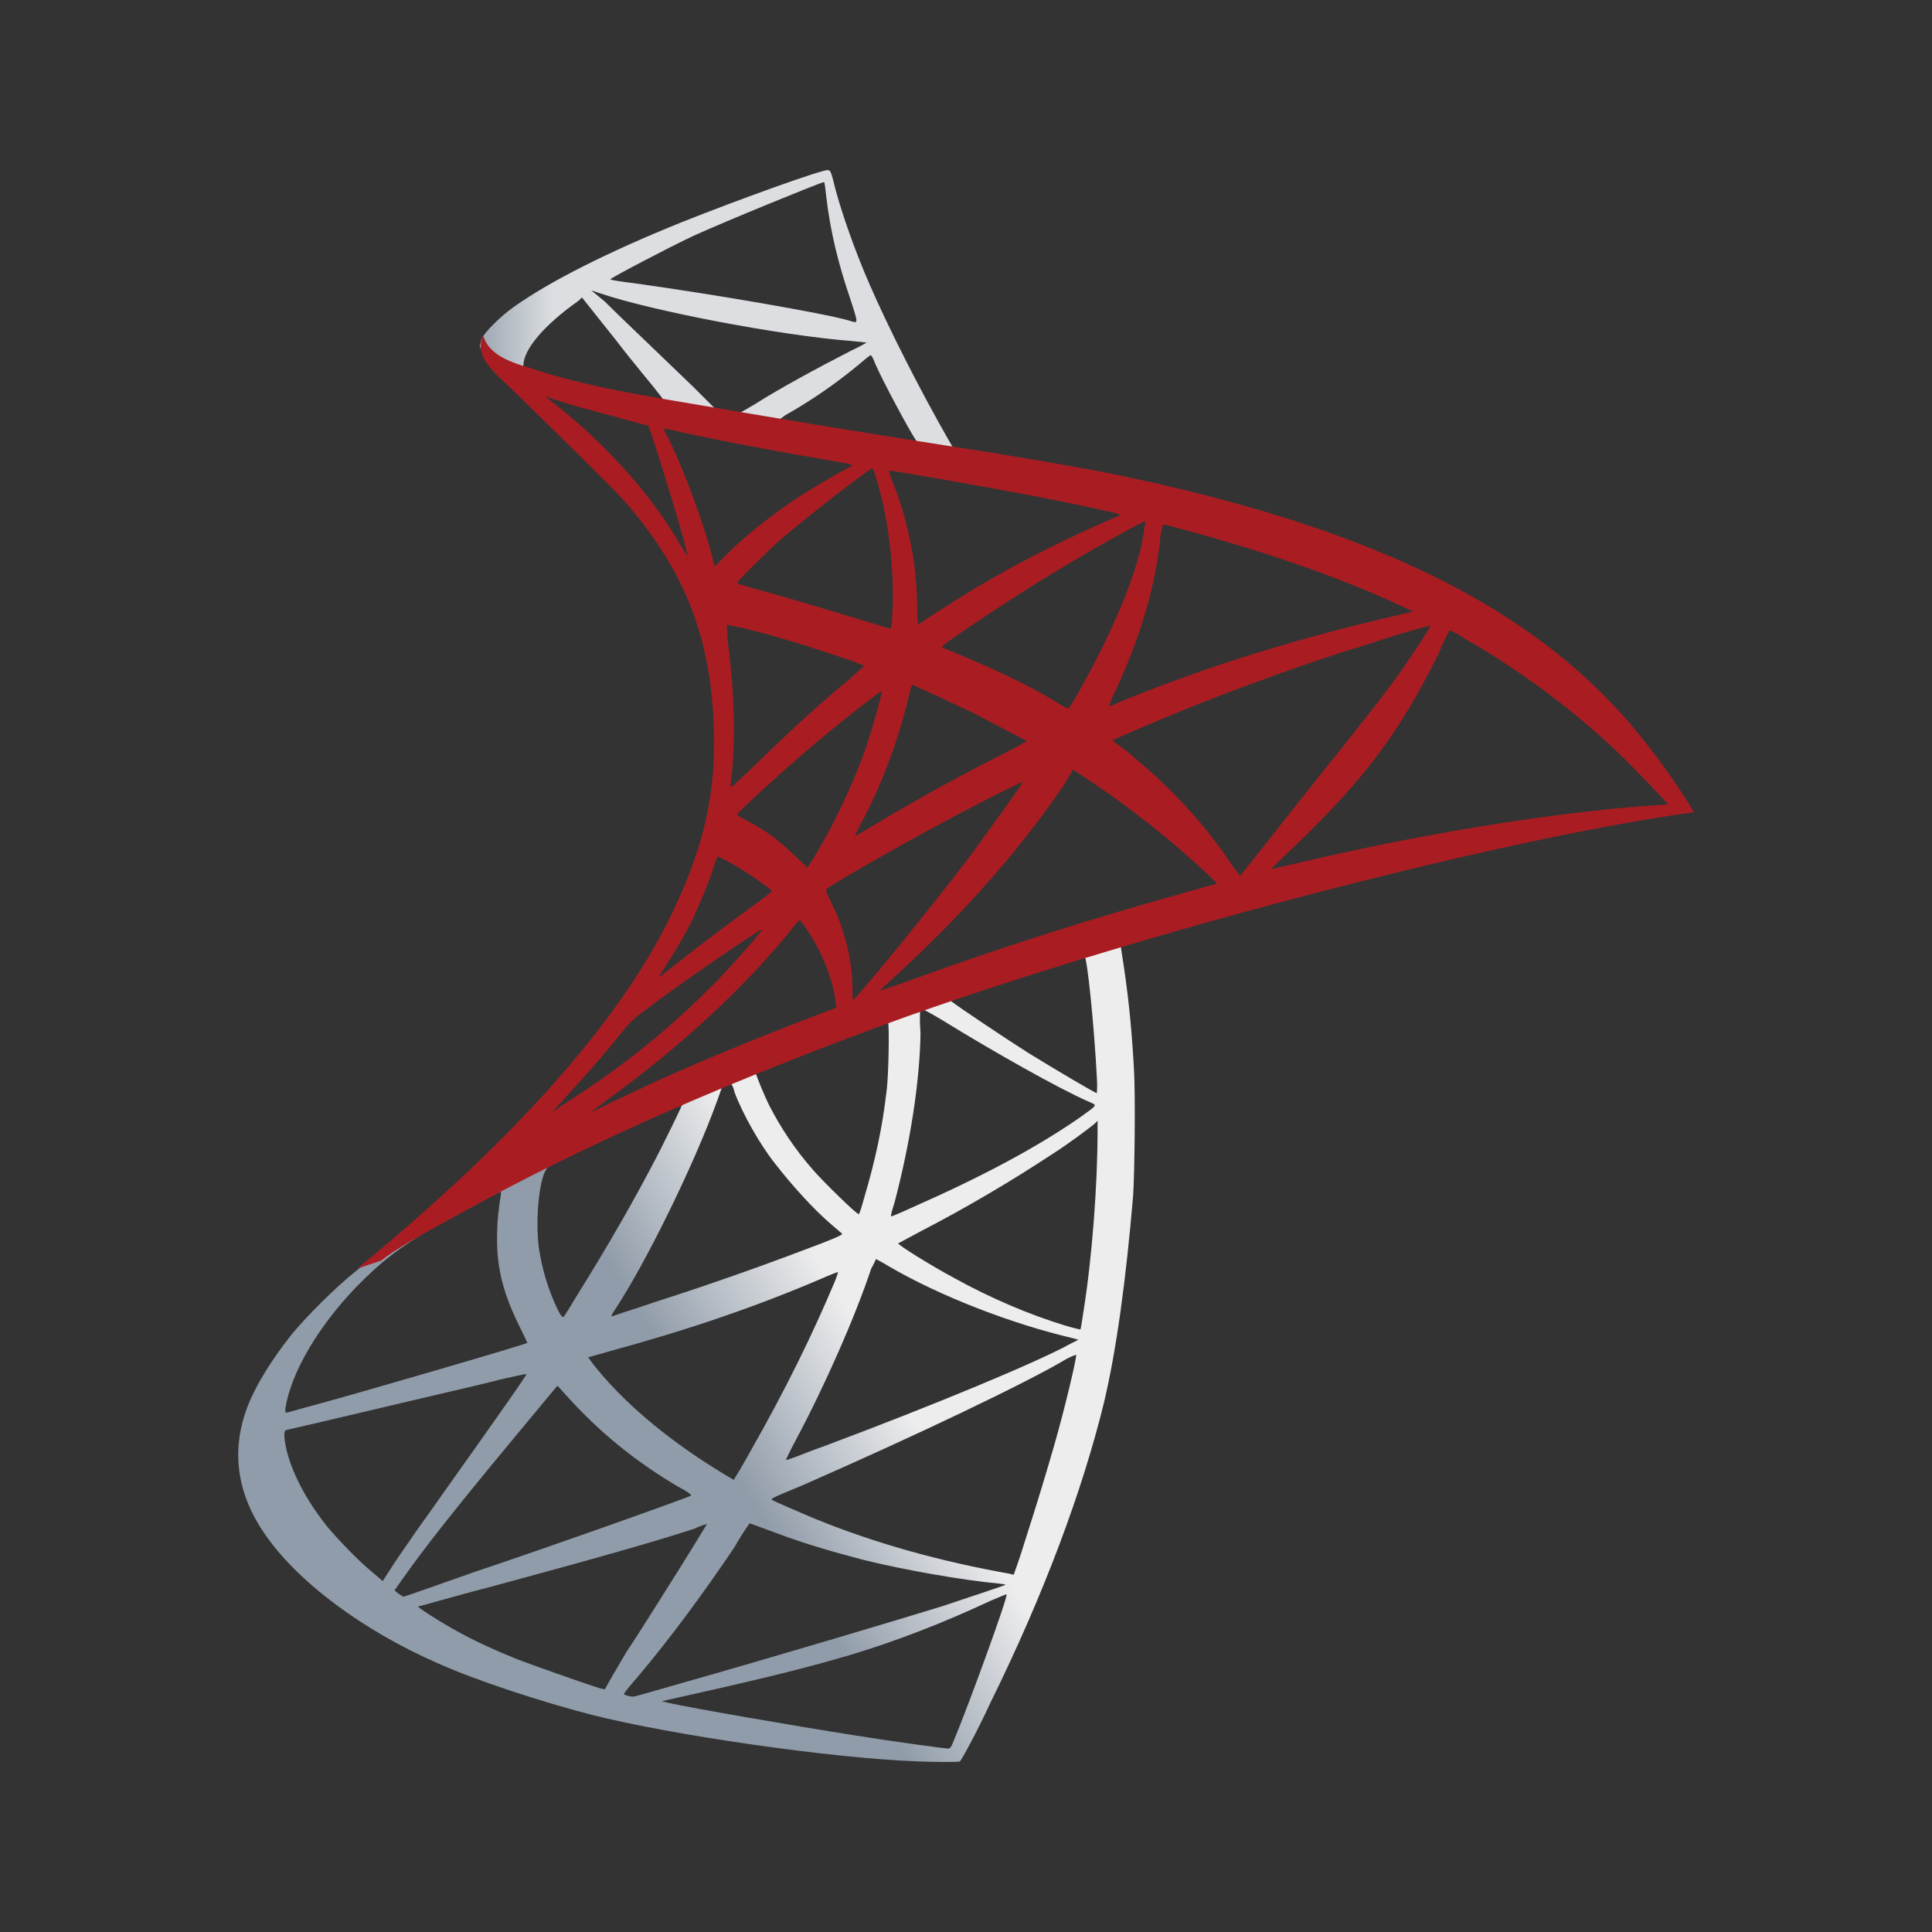 <?xml version="1.0" encoding="UTF-8"?>
<svg id="katman_1" data-name="katman 1" xmlns="http://www.w3.org/2000/svg" version="1.1" xmlns:xlink="http://www.w3.org/1999/xlink" viewBox="0 0 2000 2000">
  <rect x="0" y="0" width="2000" height="2000" fill="#333333" stroke="none"/>
  <defs>
    <style>
      .cls-1 {
        fill: url(#Adsız_degrade_4);
      }

      .cls-1, .cls-2, .cls-3 {
        stroke-width: 0px;
      }

      .cls-2 {
        fill: url(#Adsız_degrade_3);
      }

      .cls-3 {
        fill: url(#Adsız_degrade_2);
      }
    </style>
    <linearGradient id="Adsız_degrade_4" data-name="Adsız degrade 4" x1="743.6" y1="1253.4" x2="743.9" y2="1253.4" gradientTransform="translate(-799536.2 -437094.1) rotate(-30.6) scale(626.1)" gradientUnits="userSpaceOnUse">
      <stop offset="0" stop-color="#909ca9"/>
      <stop offset="1" stop-color="#ededee"/>
    </linearGradient>
    <linearGradient id="Adsız_degrade_2" data-name="Adsız degrade 2" x1="741.6" y1="1263.8" x2="741.8" y2="1263.8" gradientTransform="translate(-321146.3 -547783.1) scale(433.7)" gradientUnits="userSpaceOnUse">
      <stop offset="0" stop-color="#939fab"/>
      <stop offset="1" stop-color="#dcdee1"/>
    </linearGradient>
    <radialGradient id="Adsız_degrade_3" data-name="Adsız degrade 3" cx="748.3" cy="1254" fx="748.3" fy="1254" r=".2" gradientTransform="translate(204129.2 1449771.2) rotate(-171.5) scale(559.2 1118.6) skewX(-.2)" gradientUnits="userSpaceOnUse">
      <stop offset="0" stop-color="#ee352c"/>
      <stop offset="1" stop-color="#a91d22"/>
    </radialGradient>
  </defs>
  <path class="cls-1" d="M1197.6,944.9l-329.9,108.1-287.4,126.9-80.2,21.3c-20.5,19.6-41.8,39.3-65.5,58.9-25.4,22.1-49.1,41.8-67.1,56.5-20.5,16.4-49.9,45.8-65.5,64.7-22.9,28.7-40.9,58.9-48.3,81.9-13.9,41.8-7.4,84.3,19.6,123.6,33.6,49.9,101.5,100.7,180.1,135.1,40.1,18,108.1,40.1,158.8,53.2,84.3,21.3,248.1,45,338.1,48.3,18,.8,42.6.8,43.4,0,1.6-1.6,16.4-27.8,31.9-61.4,55.7-113,95-219.4,117.1-309.5,13.1-54.9,22.9-127.7,30.3-214.5,1.6-24.6,2.5-105.6.8-132.6-2.5-45-6.5-81-12.3-117.1-.8-4.9-1.6-9.8-.8-9.8.8-.8,4.1-1.6,45-13.1l-8.2-20.5ZM1122.3,989.1c3.3,0,10.6,77,13.1,125.3.8,9.8,0,17.2,0,17.2-1.6,0-41.8-23.7-71.2-41.8-24.6-15.6-72-47.5-79.4-53.2q-2.5-1.6,18-9c34.4-12.3,116.3-38.5,119.5-38.5ZM953.6,1044.7c2.5,0,8.2,3.3,22.1,11.5,51.6,31.9,121.2,71.2,151.5,84.3,9,4.1,9.8,2.5-10.6,17.2-45,31.1-102.3,61.4-171.1,91.7-12.3,5.7-22.1,9.8-22.9,9.8s.8-6.5,3.3-13.9c16.4-62.2,26.2-125.3,27-175.2q-1.6-25.4.8-25.4h0ZM919.2,1057.8c1.6,1.6.8,57.3-1.6,72.9-4.1,36-11.5,70.4-22.9,108.9-2.5,9-4.9,17.2-5.7,17.2-.8,1.6-35.2-31.9-46.7-45-19.6-22.1-34.4-45-45.8-67.1-5.7-11.5-14.7-33.6-13.9-33.6,4.1-3.3,135.9-54,136.7-53.2h0ZM756.3,1121.7c1.6.8,3.3,4.9,4.1,9,8.2,22.1,26.2,54,41.8,73.7,17.2,22.1,39.3,46.7,57.3,62.2,5.7,4.9,11.5,9.8,12.3,10.6q1.6,1.6-38.5,16.4c-47.5,18-98.2,36-157.2,54.9-13.9,4.9-27.8,9-41.8,13.9-2.5.8-1.6-.8,4.9-10.6,29.5-45.8,73.7-135.1,98.2-198.9,4.1-10.6,8.2-22.1,9-24.6.8-3.3,2.5-4.9,5.7-6.5,1.6.8,3.3,0,4.1,0h0ZM706.4,1142.1c.8.8-12.3,27-24.6,51.6-24.6,47.5-50.8,93.3-86,149.8-5.7,9.8-11.5,18.8-12.3,19.6q-1.6,1.6-5.7-6.5c-8.2-16.4-15.6-38.5-18.8-58.1-4.1-19.6-3.3-53.2,1.6-74.5q3.3-15.6,10.6-18.8c30.3-15.6,133.4-63.9,135.1-63h0ZM1136.2,1160.2v10.6c0,55.7-5.7,131.8-14.7,187.5-1.6,9.8-2.5,18-3.3,18,0,0-7.4-1.6-15.6-4.1-37.7-11.5-77.8-28.7-114.6-49.1-24.6-13.1-59.8-35.2-58.1-36,0,0,10.6-5.7,22.9-12.3,49.1-25.4,95.8-53.2,136.7-80.2,15.6-9.8,38.5-27,43.4-31.1l3.3-3.3ZM518.1,1233.8c.8,0,.8,1.6-.8,10.6-.8,6.5-2.5,18.8-2.5,27-1.6,36,4.1,63,22.1,99.9,4.9,9.8,9,18.8,9,18.8-1.6,1.6-167,49.9-218.6,63.9-15.6,4.1-28.7,8.2-30.3,8.2-1.6.8-1.6,0-1.6-4.1,5.7-36.8,33.6-84.3,72.9-125.3,26.2-27,46.7-42.6,81.9-63,25.4-13.1,63.9-35.2,67.9-36q-.8,0,0,0h0ZM906.9,1303.4s6.5,3.3,13.1,7.4c53.2,31.1,127.7,59.8,190.7,74.5l5.7,1.6-8.2,4.1c-33.6,18.8-142.4,63.9-253.8,105.6-16.4,5.7-31.9,12.3-35.2,13.1-3.3,1.6-5.7,1.6-5.7,1.6,0,0,4.1-9,9.8-19.6,31.1-58.1,62.2-129.3,78.6-178.5,3.3-5.7,4.9-9.8,4.9-9.8h0ZM867.7,1316.5s-1.6,5.7-4.1,11.5c-22.1,52.4-49.9,109.7-86.8,174.4-9,16.4-17.2,29.5-17.2,29.5,0,0-7.4-4.1-16.4-9.8-53.2-32.7-99.9-72-130.2-111.3l-4.1-5.7,22.9-6.5c81-22.1,150.6-45.8,219.4-75.3,7.4-3.3,15.6-6.5,16.4-6.5h0ZM1114.1,1402.5c0,5.7-12.3,57.3-22.9,94.1-9,31.1-16.4,55.7-30.3,99.1-5.7,18.8-11.5,34.4-11.5,34.4,0,0-1.6,0-3.3-.8-73.7-13.1-140.8-31.9-203-57.3-17.2-7.4-42.6-18-44.2-19.6s14.7-7.4,33.6-15.6c113.8-49.9,230.9-105.6,271.8-130.2,4.9-2.5,9-4.1,9.8-4.1h0ZM545.1,1422.1c.8.8-31.1,45.8-75.3,108.1-15.6,22.1-33.6,47.5-40.1,56.5-6.5,9.8-17.2,24.6-22.9,33.6l-10.6,16.4-11.5-9.8c-13.1-10.6-36-34.4-46.7-47.5-21.3-27-36-54.9-41.8-80.2-2.5-12.3-2.5-18,0-18.8,4.1-.8,70.4-16.4,132.6-31.1,34.4-8.2,74.5-17.2,89.2-21.3,14.7-3.3,26.2-5.7,27-5.7h0ZM577,1434.4l8.2,9c36,40.1,72.9,69.6,117.1,95.8,8.2,4.1,13.9,8.2,13.1,9-1.6,1.6-153.9,55.7-225.1,79.4-39.3,13.9-72,25.4-72.9,25.4l-4.9-3.3-4.1-3.3,7.4-10.6c23.7-33.6,53.2-71.2,117.1-148.2l44.2-53.2ZM776,1576.9s11.5,4.1,24.6,9c32.7,12.3,58.1,19.6,92.5,28.7,42.6,10.6,104,21.3,140,24.6,5.7.8,8.2.8,7.4,1.6-1.6.8-38.5,13.1-65.5,22.1-42.6,13.1-173.6,52.4-280.8,82.7-19.6,5.7-36.8,10.6-37.7,10.6-2.5.8-10.6-1.6-10.6-2.5s5.7-8.2,13.1-16.4c36-42.6,71.2-90.9,101.5-135.9,8.2-14.7,15.6-24.6,15.6-24.6h0ZM731.8,1577.7s-17.2,28.7-48.3,77.8c-13.1,20.5-27.8,44.2-33.6,52.4-4.9,8.2-12.3,20.5-16.4,27.8l-7.4,13.1-4.1-.8c-9-2.5-72-24.6-88.4-31.1-20.5-8.2-41.8-18-58.1-27-19.6-10.6-45-27-42.6-27s34.4-9.8,76.1-20.5c108.9-29.5,169.5-46.7,209.6-59.8,6.5-3.3,13.1-4.9,13.1-4.9h0ZM1042,1650.5c1.6,2.5-39.3,114.6-54,149.8-3.3,8.2-4.1,9.8-6.5,9.8-4.1,0-63-8.2-98.2-13.9-62.2-9.8-166.2-27.8-192.4-33.6l-5.7-1.6,36.8-8.2c80.2-18,117.9-27.8,157.2-39.3,49.1-14.7,97.4-33.6,146.5-56.5,8.2-3.3,14.7-6.5,16.4-6.5Z"/>
  <path class="cls-3" d="M857,176.1c-5.7-.8-94.1,31.1-151.5,54-77,31.1-136.7,61.4-173.6,87.6-13.9,9.8-31.1,27-33.6,33.6-.8,2.5-1.6,5.7-1.6,8.2l33.6,31.9,79.4,25.4,189.1,33.6,216.1,36.8,2.5-18.8h-1.6l-28.7-4.1-5.7-9.8c-29.5-51.6-62.2-116.3-81-159.6-14.7-33.6-28.7-72.9-36-100.7-4.1-17.2-4.9-18-7.4-18h0ZM852.9,188.4c.8,0,1.6,7.4,2.5,15.6,4.1,35.2,12.3,68.8,24.6,104.8,9,27.8,9,26.2-1.6,22.9-25.4-7.4-139.2-27-221.9-38.5-13.1-1.6-24.6-3.3-24.6-4.1-.8-.8,59.8-32.7,86-45,34.4-15.6,128.5-54,135.1-55.7h0ZM612.2,300.6l9.8,3.3c53.2,18,185.8,43.4,259.5,49.1,8.2.8,15.6,1.6,15.6,1.6,0,0-6.5,4.1-15.6,8.2-35.2,18-74.5,39.3-101.5,56.5-8.2,4.9-15.6,9-16.4,9s-6.5-.8-11.5-1.6l-9.8-1.6-24.6-24.6c-44.2-42.6-78.6-75.3-91.7-88.4l-13.9-11.5ZM602.4,307.9l35.2,44.2c18.8,24.6,38.5,47.5,42.6,53.2,4.1,4.9,7.4,9.8,7.4,9.8-.8.8-50.8-9-77-14.7-27-6.5-38.5-9-54.9-14.7l-13.9-4.1v-3.3c0-16.4,21.3-41.8,57.3-67.1l3.3-3.3ZM901.2,367.7c.8,0,2.5,2.5,4.9,9,8.2,18.8,35.2,68.8,41.8,78.6,1.6,3.3,5.7,3.3-29.5-2.5-84.3-13.9-111.3-18-111.3-18.8,0,0,2.5-1.6,5.7-4.1,26.2-14.7,52.4-32.7,76.1-52.4,5.7-4.9,10.6-9,12.3-9.8-.8,0,0,0,0,0Z"/>
  <path class="cls-2" d="M500.1,347.2s-5.7,9,0,22.1c3.3,8.2,13.1,18,23.7,27.8,0,0,111.3,108.1,124.4,123.6,61.4,71.2,88.4,140.8,90.9,236.6,1.6,62.2-9.8,116.3-39.3,179.3-51.6,113-161.3,238.2-329.9,376.6l24.6-8.2c15.6-12.3,37.7-24.6,88.4-52.4,117.9-64.7,249.7-123.6,411.8-184.2,233.3-87.6,617.3-190.7,835.9-224.3l22.9-3.3-3.3-5.7c-19.6-31.1-33.6-49.9-49.9-70.4-47.5-59.8-105.6-107.2-176.8-147.4-97.4-54.9-224.3-97.4-384.8-129.3-30.3-5.7-96.6-17.2-150.6-25.4-114.6-18-188.3-30.3-269.3-44.2-29.5-4.9-72.9-12.3-101.5-18.8-14.7-3.3-43.4-9.8-66.3-18-19.6-5.7-45-13.1-50.8-34.4h0ZM564.7,410.3s4.1,1.6,9.8,3.3c9.8,3.3,22.1,7.4,36,10.6,10.6,3.3,22.1,5.7,32.7,9,14.7,4.1,27.8,7.4,27.8,7.4,1.6,1.6,27,82.7,35.2,113,3.3,11.5,5.7,22.1,5.7,22.1,0,0-3.3-4.1-6.5-9.8-29.5-51.6-75.3-103.2-128.5-145.7-7.4-5.7-12.3-9.8-12.3-9.8h0ZM687.5,443.8c1.6,0,6.5.8,13.1,2.5,42.6,9.8,118.7,23.7,167,31.9,8.2,1.6,14.7,2.5,14.7,3.3s-3.3,2.5-6.5,4.1c-8.2,4.1-41.8,23.7-52.4,31.1-27.8,18.8-52.4,38.5-70.4,56.5l-13.1,13.1s-1.6-4.1-2.5-9.8c-9-34.4-27.8-86-45-122-3.3-4.9-5.7-10.6-4.9-10.6q-.8,0,0,0h0ZM902.9,484.8c1.6.8,4.1,9,9,27.8,9,36,13.1,77,12.3,114.6-.8,10.6-.8,20.5-1.6,21.3l-.8,2.5-13.1-4.1c-27-8.2-70.4-21.3-107.2-31.9-21.3-5.7-38.5-10.6-38.5-11.5,0-1.6,31.1-32.7,44.2-44.2,25.4-22.1,94.1-75.3,95.8-74.5h0ZM920,487.2c.8-.8,103.2,17.2,149.8,26.2,34.4,6.5,85.1,17.2,88.4,18.8s-4.1,3.3-20.5,10.6c-65.5,29.5-114.6,56.5-163.7,88.4-13.1,8.2-23.7,15.6-23.7,15.6,0,0-.8-7.4-.8-15.6,0-47.5-9.8-95-27-135.9-.8-4.1-2.5-7.4-2.5-8.2ZM1185.3,539.6c.8.8-2.5,21.3-5.7,32.7-9,36.8-33.6,92.5-63,144.1-4.9,9-9.8,16.4-10.6,17.2-.8,0-7.4-3.3-14.7-8.2-28.7-17.2-62.2-32.7-97.4-47.5-9.8-4.1-18.8-7.4-18.8-8.2-1.6-1.6,78.6-54.9,121.2-80.2,33.6-20.5,88.4-50.8,89.2-49.9ZM1204.1,542.9c2.5,0,47.5,12.3,71.2,19.6,58.9,17.2,126.1,41.8,169.5,62.2l18,8.2-13.1,3.3c-107.2,24.6-198.9,53.2-287.4,89.2-7.4,3.3-13.9,5.7-13.9,5.7-.8,0,1.6-5.7,4.9-13.1,27-56.5,44.2-115.4,48.3-166.2,1.6-4.9,2.5-9,2.5-9h0ZM752.2,646.9c.8-.8,35.2,7.4,54,13.1,28.7,8.2,88.4,27.8,88.4,29.5,0,0-6.5,5.7-14.7,13.1-32.7,27-63.9,55.7-101.5,92.5-11.5,10.6-20.5,19.6-21.3,19.6s-.8-1.6-.8-3.3c5.7-41.8,4.1-95.8-3.3-150.6,0-8.2-.8-13.9-.8-13.9h0ZM1480.8,647.7c.8.8-16.4,26.2-26.2,40.9-14.7,21.3-36.8,49.9-86.8,112.2-26.2,32.7-55.7,70.4-65.5,82.7-9.8,12.3-18,22.9-18.8,22.9,0,0-3.3-4.1-7.4-9.8-27.8-41.8-61.4-78.6-100.7-111.3-7.4-6.5-15.6-13.1-18.8-14.7-2.5-1.6-4.9-4.1-4.9-4.1,0-.8,42.6-18.8,74.5-31.9,56.5-22.9,133.4-50.8,190.7-67.9,31.1-10.6,63.9-19.6,63.9-18.8ZM1500.5,652.6c.8,0,7.4,2.5,13.9,7.4,60.6,34.4,120.3,79.4,167,125.3,13.1,13.1,45.8,46.7,45,47.5,0,0-11.5.8-24.6,1.6-104.8,8.2-239,30.3-368.4,61.4-9,1.6-16.4,4.1-17.2,4.1s9-9.8,21.3-21.3c76.1-72.9,110.5-119.5,151.5-201.4,5.7-13.9,10.6-23.7,11.5-24.6q-.8,0,0,0h0ZM944.6,709.1c3.3.8,36,16.4,60.6,27.8,22.1,11.5,56.5,29.5,58.1,30.3,0,0-11.5,6.5-26.2,13.9-46.7,23.7-86.8,45.8-129.3,71.2-12.3,7.4-22.1,13.1-22.1,13.1-.8,0-.8-.8,5.7-13.1,22.1-40.9,40.1-90.1,50.8-137.5.8-3.3,1.6-5.7,2.5-5.7h0ZM912.7,715.6c.8.8-7.4,31.1-13.1,48.3-9.8,31.9-27.8,71.2-44.2,101.5-4.1,7.4-9.8,17.2-13.1,22.9l-6.5,9.8-13.9-13.1c-16.4-15.6-29.5-25.4-46.7-34.4-6.5-3.3-12.3-6.5-12.3-7.4,0-1.6,42.6-40.9,75.3-68.8,23.7-20.5,73.7-59.8,74.5-58.9ZM1110.8,796.7l12.3,8.2c27.8,18,60.6,42.6,86,63.9,13.9,11.5,41.8,36,47.5,42.6l3.3,3.3-20.5,5.7c-114.6,31.9-202.2,59.8-305.4,97.4-11.5,4.1-21.3,7.4-22.1,7.4-1.6,0-2.5,1.6,22.9-22.1,65.5-60.6,124.4-127.7,167.8-192.4l8.2-13.9ZM1058.4,809.8c.8.8-33.6,48.3-54,76.1-24.6,32.7-67.9,86.8-97.4,122-12.3,14.7-22.9,27-23.7,27s-.8-3.3-.8-9c0-30.3-7.4-62.2-21.3-90.1-5.7-11.5-6.5-13.9-5.7-15.6,4.9-4.1,77-45.8,123.6-70.4,30.3-16.4,78.6-40.9,79.4-40.1ZM743.2,886.7c.8,0,6.5,3.3,13.1,6.5,15.6,9,30.3,18.8,42.6,28.7.8.8-5.7,5.7-14.7,12.3-23.7,17.2-59.8,44.2-80.2,60.6-22.1,17.2-22.9,18-20.5,13.9,16.4-25.4,24.6-39.3,33.6-57.3,7.4-16.4,15.6-35.2,21.3-52.4,1.6-6.5,4.1-12.3,4.9-12.3h0ZM827.5,953c1.6,0,2.5,1.6,9.8,12.3,13.9,21.3,25.4,49.9,27.8,72.9l.8,4.9-34.4,13.1c-61.4,23.7-117.9,47.5-155.5,64.7-10.6,4.9-29.5,13.9-41.8,19.6-12.3,6.5-22.1,10.6-22.1,10.6,0,0,7.4-5.7,17.2-13.1,74.5-54,139.2-113.8,187.5-172.7,4.9-6.5,9.8-12.3,10.6-12.3h0ZM789.1,962c.8.8-27.8,33.6-46.7,53.2-48.3,49.1-95.8,87.6-154.7,125.3-7.4,4.9-13.9,9-14.7,9.8-1.6.8.8-1.6,26.2-29.5,16.4-18,28.7-32.7,43.4-50.8,9.8-12.3,11.5-13.9,24.6-23.7,36-27.8,120.3-85.1,122-84.3Z"/>
</svg>